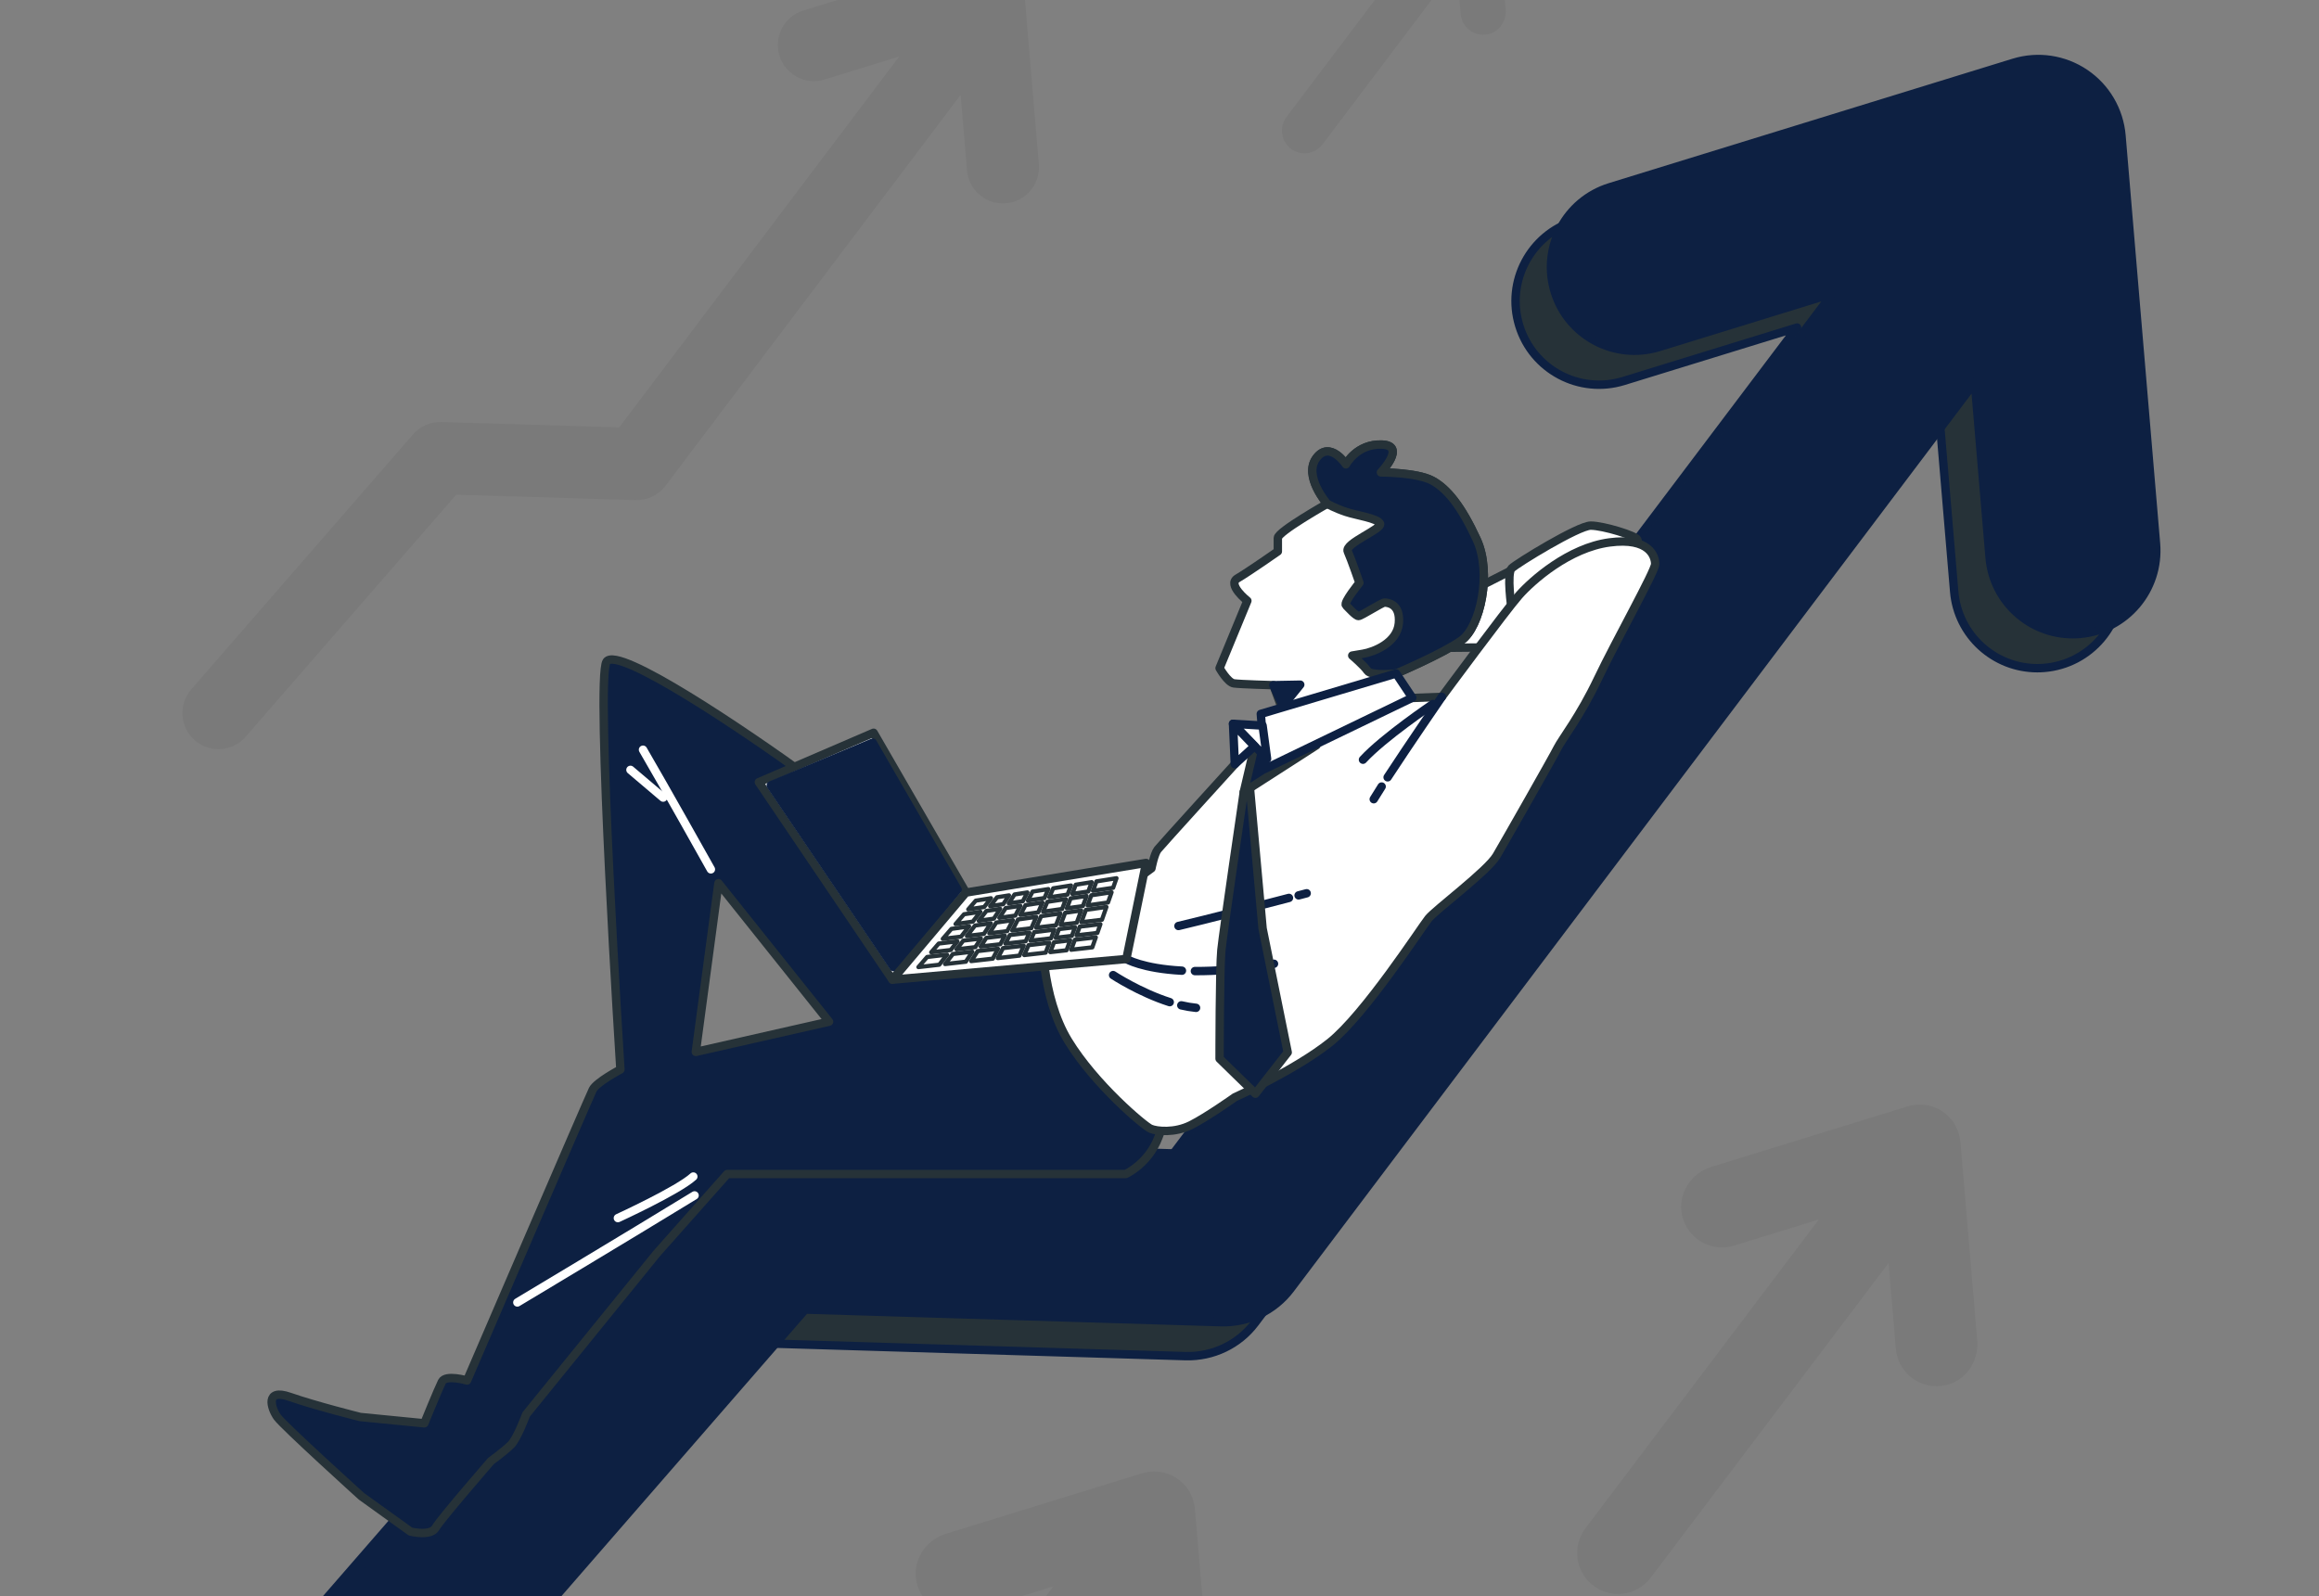 <svg xmlns="http://www.w3.org/2000/svg" width="276" height="190" viewBox="0 0 276 190" fill="none"><rect x="0" y="0" width="276" height="190" fill="#808080" stroke="none"/><g clip-path="url(#clip0_1_948)"><path opacity="0.05" d="M123.636 19.556L121.865 -1.391C121.755 -2.685 121.067 -3.86 119.993 -4.586C118.919 -5.313 117.574 -5.514 116.335 -5.132L95.606 1.259C93.344 1.956 92.074 4.359 92.77 6.625C93.467 8.891 95.864 10.164 98.127 9.466L107.031 6.721L73.701 50.883L52.528 50.241C51.242 50.205 50.01 50.742 49.167 51.712L22.769 82.066C21.214 83.854 21.401 86.566 23.185 88.124C23.997 88.833 24.999 89.18 25.998 89.18C27.194 89.18 28.384 88.681 29.231 87.707L54.296 58.886L75.654 59.534C77.038 59.57 78.364 58.942 79.202 57.832L114.335 11.28L115.097 20.28C115.286 22.52 117.159 24.212 119.362 24.212C119.483 24.212 119.605 24.206 119.729 24.196C122.086 23.996 123.836 21.919 123.636 19.556Z" fill="black"></path><path opacity="0.05" d="M235.32 159.581L233.334 136.1C233.25 135.1 232.913 134.122 232.287 133.34C230.997 131.73 228.915 131.138 227.046 131.714L203.678 138.918C201.202 139.681 199.615 142.22 200.216 144.745C200.874 147.512 203.709 149.106 206.38 148.283L216.486 145.167L188.701 181.935C187.126 184.019 187.473 186.977 189.486 188.639C191.62 190.399 194.788 190.027 196.456 187.819L224.776 150.342L225.64 160.557C225.856 163.099 227.981 165.02 230.481 165.02C230.975 165.02 231.481 164.945 231.989 164.782C234.172 164.08 235.514 161.87 235.32 159.581Z" fill="black"></path><path opacity="0.05" d="M144.211 203.261L142.225 179.778C142.141 178.778 141.805 177.801 141.178 177.019C139.887 175.409 137.805 174.817 135.936 175.393L112.569 182.597C110.093 183.36 108.506 185.899 109.106 188.424C109.764 191.191 112.6 192.784 115.271 191.961L125.377 188.845L97.004 226.44C95.431 228.524 95.778 231.48 97.791 233.141C99.926 234.902 103.095 234.528 104.763 232.318L133.668 194.021L134.531 204.236C134.747 206.778 136.872 208.698 139.373 208.698C139.866 208.698 140.373 208.623 140.88 208.461C143.063 207.76 144.405 205.55 144.211 203.261Z" fill="black"></path><path opacity="0.05" d="M179.194 1.127L178.097 -11.845C178.05 -12.397 177.865 -12.937 177.518 -13.369C176.806 -14.258 175.656 -14.585 174.623 -14.267L161.715 -10.287C160.347 -9.865 159.471 -8.463 159.803 -7.068C160.166 -5.54 161.732 -4.66 163.208 -5.114L168.791 -6.836L153.118 13.931C152.249 15.082 152.441 16.715 153.553 17.633C154.732 18.606 156.482 18.399 157.404 17.178L173.371 -3.977L173.848 1.666C173.967 3.07 175.141 4.131 176.522 4.131C176.795 4.131 177.075 4.09 177.355 4C178.56 3.612 179.301 2.391 179.194 1.127Z" fill="black"></path><path d="M252.382 68.75L248.275 20.184C248.021 17.184 246.425 14.459 243.934 12.774C241.443 11.089 238.325 10.624 235.452 11.51L187.391 26.326C182.147 27.944 179.203 33.514 180.817 38.769C182.43 44.024 187.989 46.973 193.236 45.356L213.882 38.992L136.601 141.388L87.508 139.898C84.528 139.816 81.672 141.06 79.716 143.308L18.509 213.688C14.904 217.833 15.336 224.121 19.473 227.733C21.356 229.377 23.681 230.183 25.996 230.183C28.768 230.183 31.527 229.026 33.491 226.768L91.608 159.941L141.129 161.445C144.337 161.529 147.413 160.072 149.354 157.499L230.816 49.563L232.581 70.431C233.02 75.624 237.362 79.546 242.47 79.546C242.751 79.546 243.034 79.535 243.32 79.51C248.788 79.047 252.846 74.229 252.382 68.75Z" fill="#263238" stroke="#0D2042" stroke-miterlimit="10" stroke-linecap="round" stroke-linejoin="round"></path><path d="M256.599 64.707L252.491 16.141C252.237 13.141 250.642 10.416 248.151 8.731C245.66 7.046 242.542 6.581 239.669 7.467L191.608 22.284C186.363 23.901 183.42 29.471 185.034 34.726C186.647 39.981 192.206 42.93 197.452 41.314L218.098 34.949L140.817 137.345L91.724 135.855C88.744 135.773 85.888 137.017 83.932 139.265L22.726 209.645C19.121 213.79 19.553 220.079 23.69 223.691C25.573 225.335 27.898 226.141 30.213 226.141C32.985 226.141 35.744 224.985 37.708 222.726L95.824 155.9L145.345 157.403C148.555 157.487 151.629 156.03 153.571 153.457L235.033 45.521L236.797 66.389C237.237 71.582 241.579 75.504 246.686 75.504C246.968 75.504 247.251 75.493 247.537 75.468C253.005 75.004 257.062 70.186 256.599 64.707Z" fill="#0D2042" stroke="#0D2042" stroke-miterlimit="10" stroke-linecap="round" stroke-linejoin="round"></path><path d="M125.678 110.151L116.486 109.616L112.732 108.438C112.732 108.438 103.906 98.096 96.276 92.55C88.647 87.004 73.538 76.812 72.192 78.761C70.846 80.709 73.838 127.323 73.838 127.323C73.838 127.323 70.995 128.821 70.547 129.721C70.098 130.62 55.587 164.343 55.587 164.343C55.587 164.343 53.044 163.594 52.596 164.493C52.147 165.393 50.501 169.439 50.501 169.439L42.872 168.69C42.872 168.69 37.487 167.341 34.495 166.292C31.503 165.243 32.251 167.641 32.999 168.69C33.747 169.739 43.022 178.133 43.022 178.133L48.856 182.329C48.856 182.329 51.249 182.929 51.848 181.88C52.446 180.83 58.43 173.936 58.43 173.936C58.43 173.936 60.075 172.737 60.823 171.987C61.571 171.238 62.618 168.39 62.618 168.39L78.176 149.205L86.553 139.763H133.974C133.974 139.763 136.666 138.564 137.863 135.416C139.06 132.269 139.06 132.269 139.06 132.269L125.678 110.151ZM82.813 125.225L85.506 105.141L98.67 121.628L82.813 125.225Z" fill="#0D2042" stroke="#263238" stroke-miterlimit="10" stroke-linecap="round" stroke-linejoin="round"></path><path d="M183.438 66.102L173.038 71.374L170.346 77.135L183.194 77.013C183.194 77.013 186.375 70.147 186.497 68.063C186.62 65.98 183.438 66.102 183.438 66.102Z" fill="white" stroke="#263238" stroke-miterlimit="10" stroke-linecap="round" stroke-linejoin="round"></path><path d="M179.901 72.466C179.901 72.466 179.302 68.27 179.901 67.67C180.499 67.071 187.829 62.574 189.325 62.574C190.821 62.574 194.71 63.773 194.86 64.223C195.01 64.673 195.309 66.171 195.309 66.771C195.309 67.37 190.821 70.968 190.223 71.717C189.624 72.466 179.901 72.466 179.901 72.466Z" fill="white" stroke="#263238" stroke-miterlimit="10" stroke-linecap="round" stroke-linejoin="round"></path><path d="M165.951 83.172L171.605 82.958C171.605 82.958 179.179 72.697 180.779 70.88C182.379 69.063 186.753 65.215 191.553 64.574C196.354 63.933 196.994 66.284 196.994 67.139C196.994 67.994 192.3 76.331 190.167 80.82C188.033 85.309 185.9 87.981 185.367 89.05C184.833 90.118 179.179 100.059 178.113 101.875C177.046 103.692 170.859 108.288 170.005 109.357C169.152 110.426 162.431 120.794 158.271 124.107C154.111 127.421 146.963 130.627 146.963 130.627C146.963 130.627 143.656 132.978 141.736 133.94C139.816 134.902 137.683 134.688 136.936 134.368C136.19 134.047 130.322 129.131 127.122 123.893C123.922 118.656 123.922 110.853 124.135 110.105C124.349 109.357 126.162 108.181 126.696 108.074C127.229 107.967 132.669 106.578 132.669 106.578L137.043 103.371C137.043 103.371 137.363 101.661 137.79 101.127C138.216 100.592 146.964 90.973 146.964 90.973L150.271 87.125L158.058 85.094L165.951 83.172Z" fill="white" stroke="#263238" stroke-miterlimit="10" stroke-linecap="round" stroke-linejoin="round"></path><path d="M142.213 115.603C144.688 115.624 147.796 115.403 151.627 114.733" stroke="#0D2042" stroke-miterlimit="10" stroke-linecap="round" stroke-linejoin="round"></path><path d="M134.056 114.168C134.056 114.168 135.964 115.309 140.671 115.557" stroke="#0D2042" stroke-miterlimit="10" stroke-linecap="round" stroke-linejoin="round"></path><path d="M140.595 119.683C141.182 119.82 141.771 119.923 142.351 119.979" stroke="#0D2042" stroke-miterlimit="10" stroke-linecap="round" stroke-linejoin="round"></path><path d="M132.478 116.082C132.478 116.082 135.635 118.161 139.218 119.301" stroke="#0D2042" stroke-miterlimit="10" stroke-linecap="round" stroke-linejoin="round"></path><path d="M153.408 106.893C150.043 107.775 143.504 109.477 140.256 110.236" stroke="#0D2042" stroke-miterlimit="10" stroke-linecap="round" stroke-linejoin="round"></path><path d="M155.516 106.34C155.516 106.34 155.162 106.434 154.555 106.593" stroke="#0D2042" stroke-miterlimit="10" stroke-linecap="round" stroke-linejoin="round"></path><path d="M164.439 93.635C164.068 94.214 163.747 94.727 163.498 95.143" stroke="#0D2042" stroke-miterlimit="10" stroke-linecap="round" stroke-linejoin="round"></path><path d="M171.606 82.958C171.606 82.958 167.718 88.599 165.15 92.535" stroke="#0D2042" stroke-miterlimit="10" stroke-linecap="round" stroke-linejoin="round"></path><path d="M170.539 83.813C170.539 83.813 164.672 87.767 162.218 90.44" stroke="#0D2042" stroke-miterlimit="10" stroke-linecap="round" stroke-linejoin="round"></path><path d="M157.951 59.978C157.951 59.978 152.084 63.292 152.084 64.04C152.084 64.788 152.084 65.643 152.084 65.643C152.084 65.643 148.564 68.102 147.284 68.85C146.004 69.598 148.457 71.522 148.457 71.522L145.15 79.538C145.15 79.538 146.11 81.248 146.857 81.355C147.604 81.462 151.551 81.568 151.551 81.568L152.937 85.309L166.805 82.423L166.166 80.179C166.166 80.179 171.713 77.827 173.953 76.225C176.193 74.621 177.58 68.208 175.766 64.254C173.953 60.3 172.246 58.161 170.432 57.2C168.619 56.238 164.352 56.238 164.352 56.238C164.352 56.238 167.445 53.031 164.458 52.924C161.471 52.818 160.191 55.276 160.191 55.276C160.191 55.276 158.271 52.39 156.671 54.528C155.071 56.665 157.951 59.978 157.951 59.978Z" fill="white" stroke="#263238" stroke-miterlimit="10" stroke-linecap="round" stroke-linejoin="round"></path><path d="M151.549 81.568L154.752 81.508L152.704 84.043L151.549 81.568Z" fill="#0D2042" stroke="#0D2042" stroke-miterlimit="10" stroke-linecap="round" stroke-linejoin="round"></path><path d="M170.432 57.199C168.619 56.237 164.352 56.237 164.352 56.237C164.352 56.237 167.445 53.031 164.459 52.924C161.472 52.817 160.192 55.275 160.192 55.275C160.192 55.275 158.271 52.389 156.672 54.527C155.071 56.665 157.952 59.978 157.952 59.978C157.952 59.978 158.912 60.513 160.192 60.94C161.472 61.367 163.925 61.688 164.245 62.329C164.566 62.971 159.979 64.681 160.405 65.643C160.832 66.605 161.792 69.384 161.792 69.384C161.792 69.384 159.871 71.735 160.192 72.056C160.512 72.376 161.365 73.338 161.685 73.338C162.005 73.338 164.459 71.735 164.779 71.735C165.099 71.735 166.699 71.841 166.486 74.193C166.272 76.545 163.499 77.613 162.219 77.827C160.938 78.041 160.938 78.041 160.938 78.041C160.938 78.041 162.325 79.217 162.752 79.858C163.178 80.5 166.165 80.179 166.165 80.179C166.165 80.179 171.712 77.827 173.952 76.225C176.192 74.621 177.58 68.208 175.766 64.254C173.953 60.298 172.246 58.161 170.432 57.199Z" fill="#0D2042" stroke="#263238" stroke-miterlimit="10" stroke-linecap="round" stroke-linejoin="round"></path><path d="M148.031 94.287C148.031 94.287 145.577 110.961 145.364 113.099C145.15 115.236 145.15 126.032 145.15 126.032L149.417 130.2L153.258 125.283L150.271 110.534L148.777 93.967L148.031 94.287Z" fill="#0D2042" stroke="#263238" stroke-miterlimit="10" stroke-linecap="round" stroke-linejoin="round"></path><path d="M149.311 88.836L148.031 94.287L156.672 88.73L149.311 88.836Z" fill="#0D2042" stroke="#263238" stroke-miterlimit="10" stroke-linecap="round" stroke-linejoin="round"></path><path d="M166.164 80.179L150.057 84.989L150.59 91.508L168.085 83.065L166.164 80.179Z" fill="white" stroke="#0D2042" stroke-miterlimit="10" stroke-linecap="round" stroke-linejoin="round"></path><path d="M150.27 86.378L146.75 86.165L150.804 90.333L150.27 86.378Z" fill="white" stroke="#0D2042" stroke-miterlimit="10" stroke-linecap="round" stroke-linejoin="round"></path><path d="M146.75 86.165L146.964 90.974L149.31 88.836L146.75 86.165Z" fill="white" stroke="#0D2042" stroke-miterlimit="10" stroke-linecap="round" stroke-linejoin="round"></path><path d="M84.608 103.492C84.608 103.492 79.073 93.6 76.529 89.253" stroke="white" stroke-miterlimit="10" stroke-linecap="round" stroke-linejoin="round"></path><path d="M75.035 91.651L78.925 94.949" stroke="white" stroke-miterlimit="10" stroke-linecap="round" stroke-linejoin="round"></path><path d="M61.572 155.051C61.572 155.051 74.587 147.257 82.665 142.311" stroke="white" stroke-miterlimit="10" stroke-linecap="round" stroke-linejoin="round"></path><path d="M73.539 145.009C73.539 145.009 80.719 141.712 82.515 140.063" stroke="white" stroke-miterlimit="10" stroke-linecap="round" stroke-linejoin="round"></path><path d="M103.973 87.233L90.318 93.112L106.213 116.626L114.96 106.258L103.973 87.233Z" fill="white" stroke="#263238" stroke-miterlimit="10" stroke-linecap="round" stroke-linejoin="round"></path><path d="M103.866 88.409L91.731 93.496L106.354 115.13L113.974 105.912L103.866 88.409Z" fill="#0D2042" stroke="#0D2042" stroke-miterlimit="10" stroke-linecap="round" stroke-linejoin="round"></path><path d="M114.96 106.258L136.402 102.731L134.055 114.167L106.213 116.626L114.96 106.258Z" fill="white" stroke="#263238" stroke-miterlimit="10" stroke-linecap="round" stroke-linejoin="round"></path><path d="M127.057 106.497L127.467 105.412L125.351 105.75L124.887 106.82L127.057 106.497Z" stroke="#263238" stroke-width="0.5" stroke-miterlimit="10" stroke-linecap="round" stroke-linejoin="round"></path><path d="M113.844 113.015L116.076 112.755L116.746 111.726L114.651 111.977L113.844 113.015Z" fill="white" stroke="#263238" stroke-width="0.5" stroke-miterlimit="10" stroke-linecap="round" stroke-linejoin="round"></path><path d="M127.42 106.947L126.973 108.132L128.881 107.863L129.325 106.662L127.42 106.947Z" stroke="#263238" stroke-width="0.5" stroke-miterlimit="10" stroke-linecap="round" stroke-linejoin="round"></path><path d="M128.697 109.788L131.149 109.494L131.683 107.969L129.243 108.314L128.697 109.788Z" stroke="#263238" stroke-width="0.5" stroke-miterlimit="10" stroke-linecap="round" stroke-linejoin="round"></path><path d="M120.552 109.544L118.575 109.824L117.742 111.104L119.871 110.849L120.552 109.544Z" fill="white" stroke="#263238" stroke-width="0.5" stroke-miterlimit="10" stroke-linecap="round" stroke-linejoin="round"></path><path d="M121.73 107.291L122.279 106.24L120.748 106.484L120.06 107.541L121.73 107.291Z" fill="white" stroke="#263238" stroke-width="0.5" stroke-miterlimit="10" stroke-linecap="round" stroke-linejoin="round"></path><path d="M119.592 111.384L117.389 111.648L116.719 112.68L119.058 112.408L119.592 111.384Z" fill="white" stroke="#263238" stroke-width="0.5" stroke-miterlimit="10" stroke-linecap="round" stroke-linejoin="round"></path><path d="M117.921 109.916L116.045 110.181L115.08 111.424L117.098 111.181L117.921 109.916Z" fill="white" stroke="#263238" stroke-width="0.5" stroke-miterlimit="10" stroke-linecap="round" stroke-linejoin="round"></path><path d="M129.522 106.13L129.932 105.019L128.033 105.322L127.621 106.413L129.522 106.13Z" stroke="#263238" stroke-width="0.5" stroke-miterlimit="10" stroke-linecap="round" stroke-linejoin="round"></path><path d="M110.347 113.925L109.307 115.129L111.787 114.848L112.72 113.648L110.347 113.925Z" fill="white" stroke="#263238" stroke-width="0.5" stroke-miterlimit="10" stroke-linecap="round" stroke-linejoin="round"></path><path d="M122.415 112.519L121.904 113.698L124.448 113.409L124.893 112.23L122.415 112.519Z" fill="white" stroke="#263238" stroke-width="0.5" stroke-miterlimit="10" stroke-linecap="round" stroke-linejoin="round"></path><path d="M116.365 113.224L115.59 114.416L118.161 114.124L118.778 112.942L116.365 113.224Z" fill="white" stroke="#263238" stroke-width="0.5" stroke-miterlimit="10" stroke-linecap="round" stroke-linejoin="round"></path><path d="M125.004 113.346L126.934 113.127L127.372 111.941L125.45 112.165L125.004 113.346Z" stroke="#263238" stroke-width="0.5" stroke-miterlimit="10" stroke-linecap="round" stroke-linejoin="round"></path><path d="M129.441 107.783L131.871 107.439L132.297 106.219L129.887 106.579L129.441 107.783Z" stroke="#263238" stroke-width="0.5" stroke-miterlimit="10" stroke-linecap="round" stroke-linejoin="round"></path><path d="M123.566 108.614L124.073 107.445L122.054 107.747L121.443 108.914L123.566 108.614Z" fill="white" stroke="#263238" stroke-width="0.5" stroke-miterlimit="10" stroke-linecap="round" stroke-linejoin="round"></path><path d="M116.686 108.547L114.737 108.838L113.728 110.005L115.776 109.716L116.686 108.547Z" fill="white" stroke="#263238" stroke-width="0.5" stroke-miterlimit="10" stroke-linecap="round" stroke-linejoin="round"></path><path d="M124.307 106.907L124.769 105.843L122.893 106.142L122.34 107.201L124.307 106.907Z" fill="white" stroke="#263238" stroke-width="0.5" stroke-miterlimit="10" stroke-linecap="round" stroke-linejoin="round"></path><path d="M116.486 109.616L118.282 109.362L119.04 108.196L117.4 108.441L116.486 109.616Z" fill="white" stroke="#263238" stroke-width="0.5" stroke-miterlimit="10" stroke-linecap="round" stroke-linejoin="round"></path><path d="M127.948 110.381L126.035 110.61L125.646 111.64L127.565 111.416L127.948 110.381Z" stroke="#263238" stroke-width="0.5" stroke-miterlimit="10" stroke-linecap="round" stroke-linejoin="round"></path><path d="M130.968 110.018L128.505 110.313L128.121 111.352L130.602 111.062L130.968 110.018Z" stroke="#263238" stroke-width="0.5" stroke-miterlimit="10" stroke-linecap="round" stroke-linejoin="round"></path><path d="M128.685 108.394L126.772 108.664L126.236 110.084L128.145 109.855L128.685 108.394Z" stroke="#263238" stroke-width="0.5" stroke-miterlimit="10" stroke-linecap="round" stroke-linejoin="round"></path><path d="M118.936 109.269L120.837 109L121.444 107.837L119.697 108.098L118.936 109.269Z" fill="white" stroke="#263238" stroke-width="0.5" stroke-miterlimit="10" stroke-linecap="round" stroke-linejoin="round"></path><path d="M113.413 113.567L112.479 114.769L114.947 114.488L115.721 113.298L113.413 113.567Z" fill="white" stroke="#263238" stroke-width="0.5" stroke-miterlimit="10" stroke-linecap="round" stroke-linejoin="round"></path><path d="M130.082 106.046L132.482 105.688L132.881 104.548L130.495 104.928L130.082 106.046Z" stroke="#263238" stroke-width="0.5" stroke-miterlimit="10" stroke-linecap="round" stroke-linejoin="round"></path><path d="M127.927 111.877L127.488 113.064L130.002 112.778L130.419 111.586L127.927 111.877Z" stroke="#263238" stroke-width="0.5" stroke-miterlimit="10" stroke-linecap="round" stroke-linejoin="round"></path><path d="M117.129 107.977L117.942 106.931L116.133 107.22L115.236 108.259L117.129 107.977Z" fill="white" stroke="#263238" stroke-width="0.5" stroke-miterlimit="10" stroke-linecap="round" stroke-linejoin="round"></path><path d="M119.374 112.873L118.756 114.056L121.333 113.763L121.843 112.585L119.374 112.873Z" fill="white" stroke="#263238" stroke-width="0.5" stroke-miterlimit="10" stroke-linecap="round" stroke-linejoin="round"></path><path d="M123.334 109.151L121.16 109.459L120.471 110.777L122.747 110.504L123.334 109.151Z" fill="white" stroke="#263238" stroke-width="0.5" stroke-miterlimit="10" stroke-linecap="round" stroke-linejoin="round"></path><path d="M125.481 110.677L123.091 110.964L122.646 111.989L125.093 111.704L125.481 110.677Z" stroke="#263238" stroke-width="0.5" stroke-miterlimit="10" stroke-linecap="round" stroke-linejoin="round"></path><path d="M113.954 112.061L111.724 112.328L110.828 113.366L113.149 113.096L113.954 112.061Z" fill="white" stroke="#263238" stroke-width="0.5" stroke-miterlimit="10" stroke-linecap="round" stroke-linejoin="round"></path><path d="M126.21 108.744L123.913 109.069L123.32 110.434L125.679 110.151L126.21 108.744Z" stroke="#263238" stroke-width="0.5" stroke-miterlimit="10" stroke-linecap="round" stroke-linejoin="round"></path><path d="M122.517 111.033L120.19 111.312L119.654 112.338L122.073 112.056L122.517 111.033Z" fill="white" stroke="#263238" stroke-width="0.5" stroke-miterlimit="10" stroke-linecap="round" stroke-linejoin="round"></path><path d="M126.856 107.031L124.653 107.359L124.144 108.533L126.41 108.212L126.856 107.031Z" stroke="#263238" stroke-width="0.5" stroke-miterlimit="10" stroke-linecap="round" stroke-linejoin="round"></path><path d="M115.337 110.282L113.234 110.58L112.207 111.769L114.384 111.507L115.337 110.282Z" fill="white" stroke="#263238" stroke-width="0.5" stroke-miterlimit="10" stroke-linecap="round" stroke-linejoin="round"></path><path d="M119.404 107.638L120.086 106.59L118.663 106.817L117.844 107.871L119.404 107.638Z" fill="white" stroke="#263238" stroke-width="0.5" stroke-miterlimit="10" stroke-linecap="round" stroke-linejoin="round"></path></g><defs><clipPath id="clip0_1_948"><rect width="276" height="190" fill="white"></rect></clipPath></defs></svg>